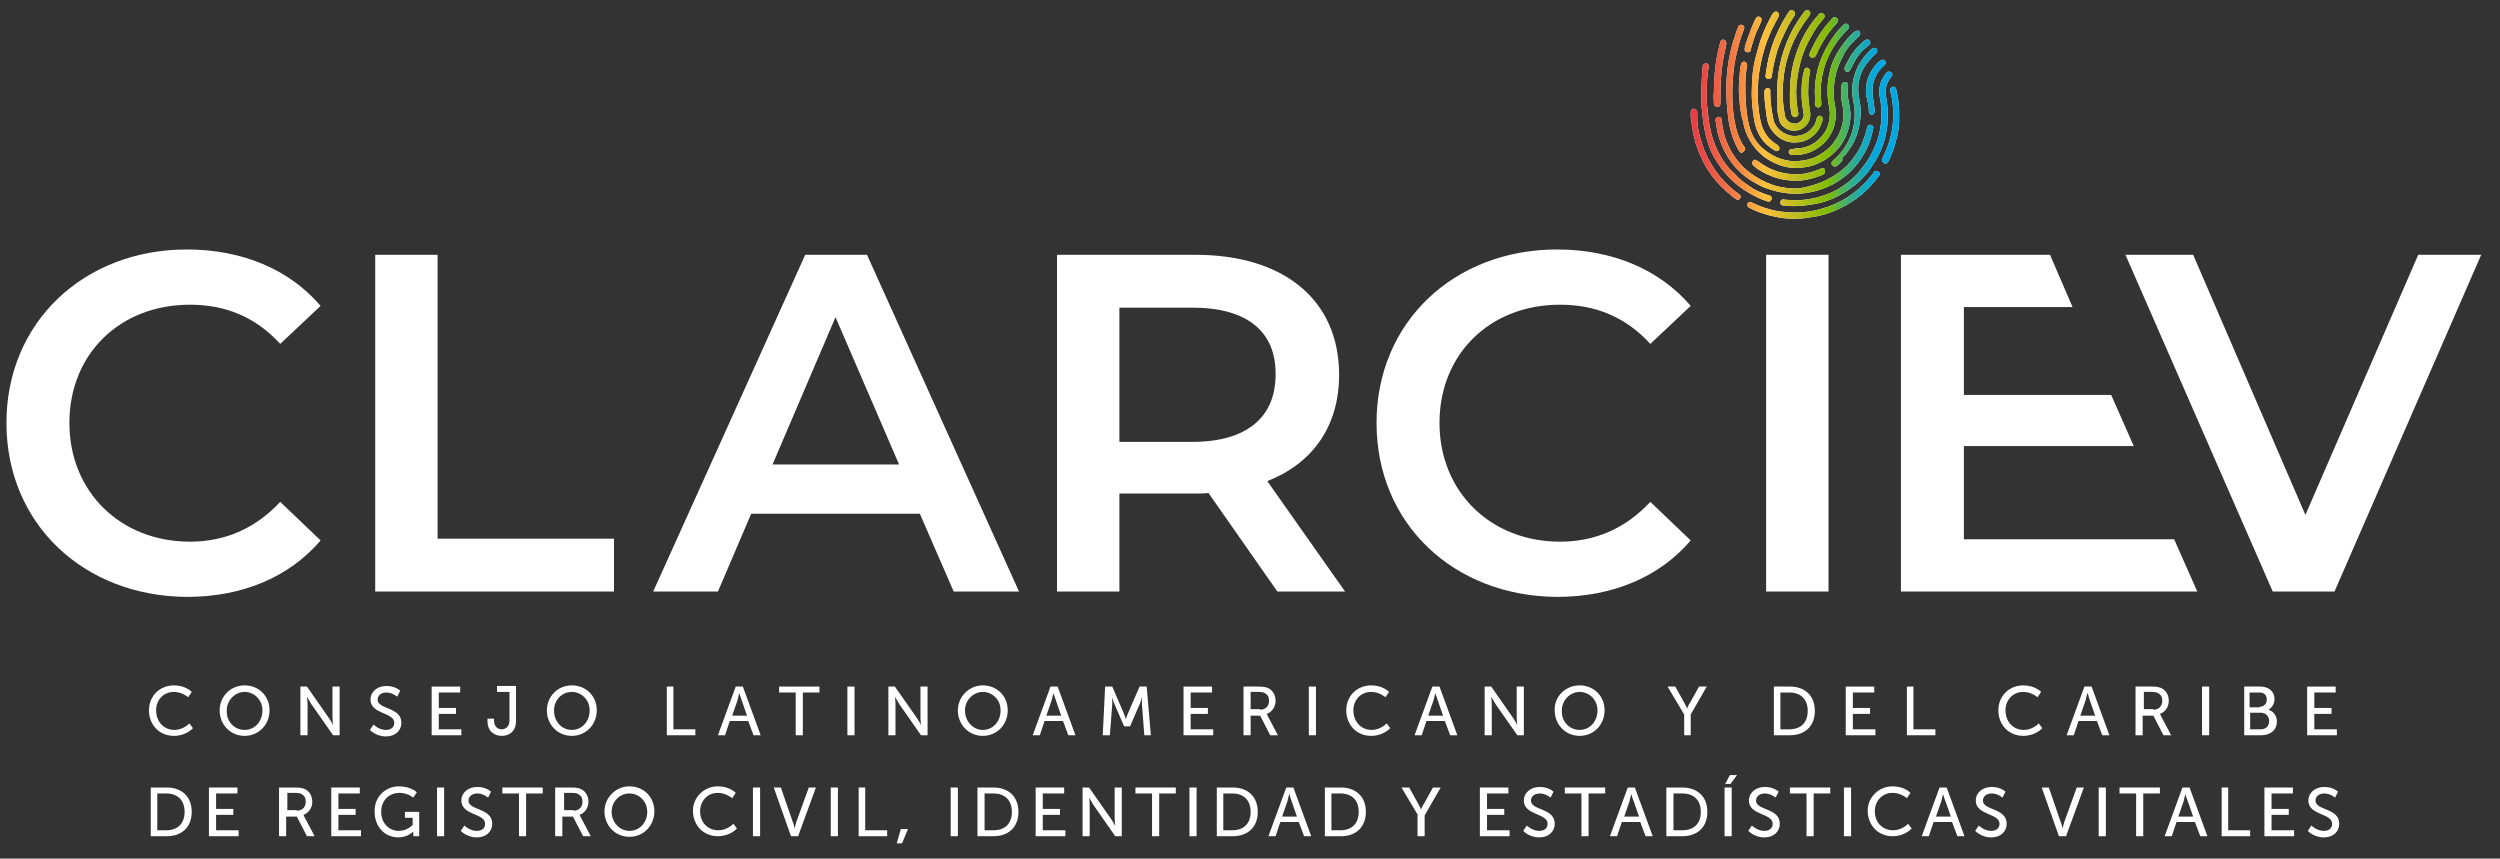 <svg width="99" height="34" viewBox="0 0 99 34" fill="none" xmlns="http://www.w3.org/2000/svg">
<rect x="0" y="0" width="99" height="34" fill="#333333" stroke="none"/>
<path d="M6.887 27.141C7.358 27.141 7.593 27.4 7.593 27.4L7.452 27.611C7.452 27.611 7.216 27.4 6.887 27.4C6.464 27.4 6.182 27.729 6.182 28.129C6.182 28.552 6.464 28.905 6.911 28.905C7.263 28.905 7.499 28.646 7.499 28.646L7.64 28.834C7.64 28.834 7.381 29.14 6.887 29.14C6.299 29.14 5.899 28.693 5.899 28.129C5.899 27.564 6.323 27.141 6.887 27.141Z" fill="white"/>
<path d="M9.686 27.141C10.25 27.141 10.674 27.564 10.674 28.129C10.674 28.693 10.25 29.14 9.686 29.14C9.122 29.14 8.698 28.693 8.698 28.129C8.698 27.588 9.122 27.141 9.686 27.141ZM9.686 28.905C10.086 28.905 10.392 28.576 10.392 28.129C10.392 27.705 10.062 27.4 9.686 27.4C9.31 27.4 8.98 27.729 8.98 28.129C8.957 28.576 9.286 28.905 9.686 28.905Z" fill="white"/>
<path d="M11.896 27.188H12.155L13.025 28.434C13.096 28.528 13.19 28.716 13.19 28.716C13.19 28.716 13.166 28.552 13.166 28.434V27.188H13.449V29.116H13.19L12.32 27.87C12.249 27.752 12.155 27.588 12.155 27.588C12.155 27.588 12.179 27.752 12.179 27.87V29.116H11.896V27.188Z" fill="white"/>
<path d="M14.79 28.693C14.79 28.693 15.001 28.905 15.283 28.905C15.472 28.905 15.613 28.811 15.613 28.623C15.613 28.199 14.672 28.293 14.672 27.705C14.672 27.4 14.931 27.164 15.307 27.164C15.66 27.164 15.848 27.353 15.848 27.353L15.73 27.588C15.73 27.588 15.542 27.423 15.307 27.423C15.095 27.423 14.954 27.541 14.954 27.705C14.954 28.105 15.895 27.988 15.895 28.623C15.895 28.928 15.66 29.163 15.283 29.163C14.884 29.163 14.648 28.905 14.648 28.905L14.79 28.693Z" fill="white"/>
<path d="M17.094 27.188H18.223V27.423H17.376V28.035H18.058V28.27H17.376V28.881H18.27V29.116H17.094V27.188Z" fill="white"/>
<path d="M19.305 28.458H19.563V28.529C19.563 28.787 19.728 28.881 19.869 28.881C20.01 28.881 20.175 28.787 20.175 28.529V27.4H19.681V27.164H20.434V28.552C20.434 28.975 20.151 29.14 19.869 29.14C19.587 29.14 19.305 28.975 19.305 28.552V28.458Z" fill="white"/>
<path d="M22.644 27.141C23.208 27.141 23.632 27.564 23.632 28.129C23.632 28.693 23.208 29.14 22.644 29.14C22.08 29.14 21.656 28.693 21.656 28.129C21.656 27.588 22.08 27.141 22.644 27.141ZM22.644 28.905C23.044 28.905 23.35 28.576 23.35 28.129C23.35 27.705 23.02 27.4 22.644 27.4C22.244 27.4 21.939 27.729 21.939 28.129C21.939 28.576 22.244 28.905 22.644 28.905Z" fill="white"/>
<path d="M26.384 27.188H26.666V28.881H27.536V29.116H26.407V27.188H26.384Z" fill="white"/>
<path d="M29.629 28.552H28.9L28.712 29.116H28.43L29.135 27.188H29.417L30.123 29.116H29.841L29.629 28.552ZM29.276 27.447C29.276 27.447 29.229 27.611 29.206 27.729L28.994 28.34H29.582L29.37 27.729C29.323 27.611 29.276 27.447 29.276 27.447Z" fill="white"/>
<path d="M31.51 27.423H30.852V27.188H32.451V27.423H31.792V29.116H31.51V27.423Z" fill="white"/>
<path d="M33.557 27.188H33.839V29.116H33.557V27.188Z" fill="white"/>
<path d="M35.18 27.188H35.438L36.309 28.434C36.379 28.528 36.473 28.716 36.473 28.716C36.473 28.716 36.45 28.552 36.45 28.434V27.188H36.732V29.116H36.473L35.603 27.87C35.532 27.752 35.438 27.588 35.438 27.588C35.438 27.588 35.462 27.752 35.462 27.87V29.116H35.18V27.188Z" fill="white"/>
<path d="M38.918 27.141C39.483 27.141 39.906 27.564 39.906 28.129C39.906 28.693 39.483 29.14 38.918 29.14C38.354 29.14 37.931 28.693 37.931 28.129C37.931 27.588 38.377 27.141 38.918 27.141ZM38.918 28.905C39.318 28.905 39.624 28.576 39.624 28.129C39.624 27.705 39.295 27.4 38.918 27.4C38.542 27.4 38.213 27.729 38.213 28.129C38.213 28.576 38.542 28.905 38.918 28.905Z" fill="white"/>
<path d="M42.094 28.552H41.365L41.177 29.116H40.895L41.6 27.188H41.882L42.588 29.116H42.306L42.094 28.552ZM41.718 27.447C41.718 27.447 41.671 27.611 41.647 27.729L41.435 28.34H42.023L41.812 27.729C41.765 27.611 41.718 27.447 41.718 27.447Z" fill="white"/>
<path d="M43.763 27.188H44.045L44.492 28.223C44.539 28.34 44.586 28.481 44.586 28.481C44.586 28.481 44.633 28.317 44.68 28.223L45.127 27.188H45.409L45.574 29.116H45.315L45.221 27.893C45.221 27.776 45.221 27.611 45.221 27.611C45.221 27.611 45.174 27.799 45.127 27.893L44.751 28.764H44.516L44.139 27.893C44.092 27.799 44.045 27.611 44.045 27.611C44.045 27.611 44.045 27.776 44.045 27.893L43.951 29.116H43.669L43.763 27.188Z" fill="white"/>
<path d="M46.868 27.188H47.997V27.423H47.15V28.035H47.832V28.27H47.15V28.881H48.044V29.116H46.868V27.188Z" fill="white"/>
<path d="M49.243 27.188H49.831C50.043 27.188 50.113 27.211 50.184 27.235C50.372 27.305 50.513 27.494 50.513 27.752C50.513 27.988 50.372 28.199 50.16 28.27C50.16 28.27 50.184 28.293 50.207 28.364L50.607 29.116H50.301L49.902 28.34H49.525V29.116H49.243V27.188ZM49.902 28.105C50.113 28.105 50.254 27.964 50.254 27.752C50.254 27.611 50.207 27.517 50.09 27.447C50.043 27.423 49.972 27.399 49.831 27.399H49.525V28.082H49.902V28.105Z" fill="white"/>
<path d="M51.83 27.188H52.112V29.116H51.83V27.188Z" fill="white"/>
<path d="M54.299 27.141C54.77 27.141 55.005 27.4 55.005 27.4L54.864 27.611C54.864 27.611 54.629 27.4 54.299 27.4C53.876 27.4 53.594 27.729 53.594 28.129C53.594 28.552 53.876 28.905 54.323 28.905C54.676 28.905 54.911 28.646 54.911 28.646L55.052 28.834C55.052 28.834 54.793 29.14 54.299 29.14C53.711 29.14 53.312 28.693 53.312 28.129C53.312 27.564 53.735 27.141 54.299 27.141Z" fill="white"/>
<path d="M57.216 28.552H56.487L56.299 29.116H56.017L56.722 27.188H57.004L57.71 29.116H57.428L57.216 28.552ZM56.84 27.447C56.84 27.447 56.793 27.611 56.769 27.729L56.557 28.34H57.145L56.934 27.729C56.887 27.611 56.84 27.447 56.84 27.447Z" fill="white"/>
<path d="M58.792 27.188H59.051L59.921 28.434C59.991 28.528 60.086 28.716 60.086 28.716C60.086 28.716 60.062 28.552 60.062 28.434V27.188H60.344V29.116H60.086L59.215 27.87C59.145 27.752 59.051 27.588 59.051 27.588C59.051 27.588 59.074 27.752 59.074 27.87V29.116H58.792V27.188Z" fill="white"/>
<path d="M62.554 27.141C63.118 27.141 63.542 27.564 63.542 28.129C63.542 28.693 63.118 29.14 62.554 29.14C61.99 29.14 61.566 28.693 61.566 28.129C61.543 27.588 61.99 27.141 62.554 27.141ZM62.554 28.905C62.954 28.905 63.26 28.576 63.26 28.129C63.26 27.705 62.93 27.4 62.554 27.4C62.178 27.4 61.849 27.729 61.849 28.129C61.825 28.576 62.154 28.905 62.554 28.905Z" fill="white"/>
<path d="M66.694 28.293L66.035 27.188H66.341L66.694 27.823C66.764 27.94 66.811 28.058 66.811 28.058C66.811 28.058 66.858 27.917 66.929 27.823L67.282 27.188H67.587L66.952 28.293V29.116H66.694V28.293Z" fill="white"/>
<path d="M70.245 27.188H70.88C71.468 27.188 71.868 27.541 71.868 28.152C71.868 28.764 71.468 29.116 70.88 29.116H70.245V27.188ZM70.857 28.881C71.303 28.881 71.586 28.622 71.586 28.152C71.586 27.682 71.303 27.423 70.857 27.423H70.504V28.881H70.857Z" fill="white"/>
<path d="M73.091 27.188H74.22V27.423H73.373V28.035H74.055V28.27H73.373V28.881H74.267V29.116H73.091V27.188Z" fill="white"/>
<path d="M75.489 27.188H75.772V28.881H76.642V29.116H75.513V27.188H75.489Z" fill="white"/>
<path d="M80.123 27.141C80.593 27.141 80.828 27.4 80.828 27.4L80.687 27.611C80.687 27.611 80.452 27.4 80.123 27.4C79.699 27.4 79.417 27.729 79.417 28.129C79.417 28.552 79.699 28.905 80.146 28.905C80.499 28.905 80.734 28.646 80.734 28.646L80.875 28.834C80.875 28.834 80.616 29.14 80.123 29.14C79.535 29.14 79.135 28.693 79.135 28.129C79.135 27.564 79.558 27.141 80.123 27.141Z" fill="white"/>
<path d="M83.038 28.552H82.309L82.121 29.116H81.839L82.544 27.188H82.827L83.532 29.116H83.25L83.038 28.552ZM82.662 27.447C82.662 27.447 82.615 27.611 82.591 27.729L82.38 28.34H82.968L82.756 27.729C82.709 27.611 82.686 27.447 82.662 27.447Z" fill="white"/>
<path d="M84.614 27.188H85.202C85.414 27.188 85.485 27.211 85.555 27.235C85.743 27.305 85.884 27.494 85.884 27.752C85.884 27.988 85.743 28.199 85.532 28.27C85.532 28.27 85.555 28.293 85.579 28.364L85.978 29.116H85.673L85.273 28.34H84.85V29.116H84.567V27.188H84.614ZM85.273 28.105C85.485 28.105 85.626 27.964 85.626 27.752C85.626 27.611 85.579 27.517 85.461 27.447C85.414 27.423 85.344 27.399 85.202 27.399H84.897V28.082H85.273V28.105Z" fill="white"/>
<path d="M87.201 27.188H87.483V29.116H87.201V27.188Z" fill="white"/>
<path d="M88.824 27.188H89.506C89.835 27.188 90.071 27.376 90.071 27.682C90.071 27.87 89.977 28.011 89.835 28.105C90.047 28.176 90.165 28.364 90.165 28.575C90.165 28.928 89.882 29.116 89.553 29.116H88.871V27.188H88.824ZM89.483 27.988C89.647 27.988 89.765 27.87 89.765 27.705C89.765 27.541 89.671 27.423 89.483 27.423H89.083V28.011H89.483V27.988ZM89.53 28.881C89.741 28.881 89.859 28.74 89.859 28.552C89.859 28.364 89.718 28.223 89.53 28.223H89.106V28.881H89.53Z" fill="white"/>
<path d="M91.364 27.188H92.493V27.423H91.647V28.035H92.329V28.27H91.647V28.881H92.54V29.116H91.364V27.188Z" fill="white"/>
<path d="M5.97 31.186H6.605C7.193 31.186 7.592 31.539 7.592 32.15C7.592 32.762 7.193 33.114 6.605 33.114H5.97V31.186ZM6.581 32.879C7.028 32.879 7.31 32.621 7.31 32.15C7.31 31.68 7.028 31.421 6.581 31.421H6.228V32.879H6.581Z" fill="white"/>
<path d="M8.274 31.186H9.403V31.421H8.557V32.033H9.239V32.268H8.557V32.879H9.45V33.114H8.274V31.186Z" fill="white"/>
<path d="M11.097 31.186H11.685C11.896 31.186 11.967 31.21 12.038 31.233C12.226 31.304 12.367 31.492 12.367 31.75C12.367 31.986 12.226 32.197 12.014 32.268C12.014 32.268 12.038 32.291 12.061 32.362L12.461 33.114H12.155L11.755 32.338H11.332V33.114H11.05V31.186H11.097ZM11.755 32.103C11.967 32.103 12.108 31.962 12.108 31.75C12.108 31.609 12.061 31.515 11.944 31.445C11.896 31.421 11.826 31.398 11.685 31.398H11.379V32.08H11.755V32.103Z" fill="white"/>
<path d="M13.119 31.186H14.248V31.421H13.401V32.033H14.083V32.268H13.401V32.879H14.295V33.114H13.119V31.186Z" fill="white"/>
<path d="M15.8 31.139C16.27 31.139 16.506 31.374 16.506 31.374L16.365 31.586C16.365 31.586 16.153 31.398 15.824 31.398C15.377 31.398 15.095 31.727 15.095 32.15C15.095 32.597 15.4 32.903 15.8 32.903C16.129 32.903 16.341 32.668 16.341 32.668V32.385H16.035V32.15H16.6V33.114H16.365V32.997C16.365 32.95 16.365 32.926 16.365 32.926C16.365 32.926 16.153 33.161 15.777 33.161C15.259 33.161 14.836 32.762 14.836 32.15C14.812 31.586 15.236 31.139 15.8 31.139Z" fill="white"/>
<path d="M17.306 31.186H17.588V33.114H17.306V31.186Z" fill="white"/>
<path d="M18.387 32.691C18.387 32.691 18.599 32.903 18.881 32.903C19.069 32.903 19.21 32.809 19.21 32.621C19.21 32.197 18.27 32.291 18.27 31.703C18.27 31.398 18.528 31.163 18.905 31.163C19.257 31.163 19.445 31.351 19.445 31.351L19.328 31.586C19.328 31.586 19.14 31.421 18.905 31.421C18.693 31.421 18.552 31.539 18.552 31.703C18.552 32.103 19.493 31.986 19.493 32.621C19.493 32.926 19.257 33.161 18.881 33.161C18.481 33.161 18.246 32.903 18.246 32.903L18.387 32.691Z" fill="white"/>
<path d="M20.551 31.421H19.893V31.186H21.492V31.421H20.833V33.114H20.551V31.421Z" fill="white"/>
<path d="M22.032 31.186H22.62C22.832 31.186 22.903 31.21 22.973 31.233C23.161 31.304 23.302 31.492 23.302 31.75C23.302 31.986 23.161 32.197 22.95 32.268C22.95 32.268 22.973 32.291 22.997 32.362L23.396 33.114H23.091L22.691 32.338H22.268V33.114H21.985V31.186H22.032ZM22.714 32.103C22.926 32.103 23.067 31.962 23.067 31.75C23.067 31.609 23.02 31.515 22.903 31.445C22.855 31.421 22.785 31.398 22.644 31.398H22.338V32.08H22.714V32.103Z" fill="white"/>
<path d="M24.925 31.139C25.49 31.139 25.913 31.562 25.913 32.127C25.913 32.691 25.49 33.138 24.925 33.138C24.361 33.138 23.938 32.691 23.938 32.127C23.938 31.586 24.384 31.139 24.925 31.139ZM24.925 32.903C25.325 32.903 25.631 32.574 25.631 32.15C25.631 31.727 25.302 31.421 24.925 31.421C24.526 31.421 24.22 31.75 24.22 32.15C24.22 32.574 24.549 32.903 24.925 32.903Z" fill="white"/>
<path d="M28.429 31.139C28.899 31.139 29.135 31.398 29.135 31.398L28.994 31.609C28.994 31.609 28.758 31.398 28.429 31.398C28.006 31.398 27.724 31.727 27.724 32.127C27.724 32.55 28.006 32.879 28.453 32.879C28.805 32.879 29.041 32.621 29.041 32.621L29.182 32.809C29.182 32.809 28.923 33.114 28.429 33.114C27.841 33.114 27.441 32.668 27.441 32.103C27.441 31.586 27.865 31.139 28.429 31.139Z" fill="white"/>
<path d="M29.817 31.186H30.1V33.114H29.817V31.186Z" fill="white"/>
<path d="M30.641 31.186H30.923L31.393 32.55C31.44 32.644 31.464 32.809 31.464 32.809C31.464 32.809 31.511 32.644 31.534 32.55L32.028 31.186H32.31L31.605 33.114H31.323L30.641 31.186Z" fill="white"/>
<path d="M32.898 31.186H33.181V33.114H32.898V31.186Z" fill="white"/>
<path d="M33.98 31.186H34.262V32.879H35.132V33.114H34.003V31.186H33.98Z" fill="white"/>
<path d="M35.673 32.832H35.956L35.721 33.397H35.509L35.673 32.832Z" fill="white"/>
<path d="M37.648 31.186H37.931V33.114H37.648V31.186Z" fill="white"/>
<path d="M38.707 31.186H39.342C39.93 31.186 40.33 31.539 40.33 32.15C40.33 32.762 39.93 33.114 39.342 33.114H38.707V31.186ZM39.342 32.879C39.789 32.879 40.071 32.621 40.071 32.15C40.071 31.68 39.789 31.421 39.342 31.421H38.989V32.879H39.342Z" fill="white"/>
<path d="M41.012 31.186H42.141V31.421H41.294V32.033H41.976V32.268H41.294V32.879H42.188V33.114H41.012V31.186Z" fill="white"/>
<path d="M42.87 31.186H43.129L43.999 32.432C44.069 32.527 44.164 32.715 44.164 32.715C44.164 32.715 44.14 32.55 44.14 32.432V31.186H44.422V33.114H44.164L43.293 31.868C43.223 31.75 43.129 31.586 43.129 31.586C43.129 31.586 43.152 31.75 43.152 31.868V33.114H42.87V31.186Z" fill="white"/>
<path d="M45.621 31.421H44.963V31.186H46.562V31.421H45.904V33.114H45.621V31.421Z" fill="white"/>
<path d="M47.102 31.186H47.385V33.114H47.102V31.186Z" fill="white"/>
<path d="M48.185 31.186H48.82C49.407 31.186 49.807 31.539 49.807 32.15C49.807 32.762 49.407 33.114 48.82 33.114H48.185V31.186ZM48.796 32.879C49.243 32.879 49.525 32.621 49.525 32.15C49.525 31.68 49.243 31.421 48.796 31.421H48.443V32.879H48.796Z" fill="white"/>
<path d="M51.43 32.55H50.701L50.513 33.114H50.23L50.936 31.186H51.218L51.924 33.114H51.642L51.43 32.55ZM51.054 31.445C51.054 31.445 51.007 31.609 50.983 31.727L50.771 32.338H51.359L51.148 31.727C51.101 31.633 51.077 31.445 51.054 31.445Z" fill="white"/>
<path d="M52.465 31.186H53.1C53.688 31.186 54.088 31.539 54.088 32.15C54.088 32.762 53.688 33.114 53.1 33.114H52.465V31.186ZM53.076 32.879C53.523 32.879 53.805 32.621 53.805 32.15C53.805 31.68 53.523 31.421 53.076 31.421H52.724V32.879H53.076Z" fill="white"/>
<path d="M56.157 32.291L55.499 31.186H55.805L56.157 31.821C56.228 31.939 56.275 32.056 56.275 32.056C56.275 32.056 56.322 31.915 56.393 31.821L56.745 31.186H57.051L56.416 32.291V33.114H56.134V32.291H56.157Z" fill="white"/>
<path d="M58.603 31.186H59.732V31.421H58.886V32.033H59.568V32.268H58.886V32.879H59.779V33.114H58.603V31.186Z" fill="white"/>
<path d="M60.461 32.691C60.461 32.691 60.673 32.903 60.955 32.903C61.143 32.903 61.285 32.809 61.285 32.621C61.285 32.197 60.344 32.291 60.344 31.703C60.344 31.398 60.602 31.163 60.979 31.163C61.332 31.163 61.52 31.351 61.52 31.351L61.402 31.586C61.402 31.586 61.214 31.421 60.979 31.421C60.767 31.421 60.626 31.539 60.626 31.703C60.626 32.103 61.567 31.986 61.567 32.621C61.567 32.926 61.332 33.161 60.955 33.161C60.556 33.161 60.32 32.903 60.32 32.903L60.461 32.691Z" fill="white"/>
<path d="M62.625 31.421H61.967V31.186H63.566V31.421H62.907V33.114H62.625V31.421Z" fill="white"/>
<path d="M64.953 32.55H64.224L64.036 33.114H63.754L64.459 31.186H64.742L65.447 33.114H65.165L64.953 32.55ZM64.601 31.445C64.601 31.445 64.553 31.609 64.53 31.727L64.318 32.338H64.906L64.695 31.727C64.648 31.633 64.601 31.445 64.601 31.445Z" fill="white"/>
<path d="M65.988 31.186H66.623C67.211 31.186 67.611 31.539 67.611 32.15C67.611 32.762 67.211 33.114 66.623 33.114H65.988V31.186ZM66.623 32.879C67.07 32.879 67.352 32.621 67.352 32.15C67.352 31.68 67.07 31.421 66.623 31.421H66.27V32.879H66.623Z" fill="white"/>
<path d="M68.293 31.186H68.575V33.114H68.293V31.186ZM68.505 30.692H68.787L68.528 31.045H68.317L68.505 30.692Z" fill="white"/>
<path d="M69.374 32.691C69.374 32.691 69.586 32.903 69.868 32.903C70.056 32.903 70.198 32.809 70.198 32.621C70.198 32.197 69.257 32.291 69.257 31.703C69.257 31.398 69.516 31.163 69.892 31.163C70.245 31.163 70.433 31.351 70.433 31.351L70.315 31.586C70.315 31.586 70.127 31.421 69.892 31.421C69.68 31.421 69.539 31.539 69.539 31.703C69.539 32.103 70.48 31.986 70.48 32.621C70.48 32.926 70.245 33.161 69.868 33.161C69.469 33.161 69.233 32.903 69.233 32.903L69.374 32.691Z" fill="white"/>
<path d="M71.538 31.421H70.88V31.186H72.479V31.421H71.821V33.114H71.538V31.421Z" fill="white"/>
<path d="M73.02 31.186H73.303V33.114H73.02V31.186Z" fill="white"/>
<path d="M74.949 31.139C75.419 31.139 75.654 31.398 75.654 31.398L75.513 31.609C75.513 31.609 75.278 31.398 74.949 31.398C74.525 31.398 74.243 31.727 74.243 32.127C74.243 32.55 74.525 32.879 74.972 32.879C75.325 32.879 75.56 32.621 75.56 32.621L75.701 32.809C75.701 32.809 75.443 33.114 74.949 33.114C74.361 33.114 73.961 32.668 73.961 32.103C73.961 31.586 74.384 31.139 74.949 31.139Z" fill="white"/>
<path d="M77.3 32.55H76.571L76.383 33.114H76.101L76.806 31.186H77.088L77.794 33.114H77.512L77.3 32.55ZM76.947 31.445C76.947 31.445 76.9 31.609 76.877 31.727L76.665 32.338H77.253L77.041 31.727C76.994 31.633 76.947 31.445 76.947 31.445Z" fill="white"/>
<path d="M78.359 32.691C78.359 32.691 78.57 32.903 78.853 32.903C79.041 32.903 79.182 32.809 79.182 32.621C79.182 32.197 78.241 32.291 78.241 31.703C78.241 31.398 78.5 31.163 78.876 31.163C79.229 31.163 79.417 31.351 79.417 31.351L79.3 31.586C79.3 31.586 79.112 31.421 78.876 31.421C78.665 31.421 78.523 31.539 78.523 31.703C78.523 32.103 79.464 31.986 79.464 32.621C79.464 32.926 79.229 33.161 78.853 33.161C78.453 33.161 78.218 32.903 78.218 32.903L78.359 32.691Z" fill="white"/>
<path d="M80.852 31.186H81.134L81.604 32.55C81.651 32.644 81.675 32.809 81.675 32.809C81.675 32.809 81.722 32.644 81.745 32.55L82.239 31.186H82.521L81.816 33.114H81.534L80.852 31.186Z" fill="white"/>
<path d="M83.109 31.186H83.392V33.114H83.109V31.186Z" fill="white"/>
<path d="M84.591 31.421H83.933V31.186H85.532V31.421H84.873V33.114H84.591V31.421Z" fill="white"/>
<path d="M86.919 32.55H86.19L86.002 33.114H85.72L86.425 31.186H86.707L87.413 33.114H87.131L86.919 32.55ZM86.543 31.445C86.543 31.445 86.496 31.609 86.472 31.727L86.261 32.338H86.849L86.637 31.727C86.59 31.633 86.543 31.445 86.543 31.445Z" fill="white"/>
<path d="M87.954 31.186H88.236V32.879H89.106V33.114H87.978V31.186H87.954Z" fill="white"/>
<path d="M89.671 31.186H90.8V31.421H89.953V32.033H90.635V32.268H89.953V32.879H90.847V33.114H89.671V31.186Z" fill="white"/>
<path d="M91.529 32.691C91.529 32.691 91.74 32.903 92.023 32.903C92.211 32.903 92.352 32.809 92.352 32.621C92.352 32.197 91.411 32.291 91.411 31.703C91.411 31.398 91.67 31.163 92.046 31.163C92.399 31.163 92.587 31.351 92.587 31.351L92.469 31.586C92.469 31.586 92.281 31.421 92.046 31.421C91.835 31.421 91.693 31.539 91.693 31.703C91.693 32.103 92.634 31.986 92.634 32.621C92.634 32.926 92.399 33.161 92.023 33.161C91.623 33.161 91.388 32.903 91.388 32.903L91.529 32.691Z" fill="white"/>
<path d="M68.857 3.623C68.857 3.34 68.881 3.058 68.904 2.776C68.904 2.682 68.928 2.611 68.951 2.541C68.951 2.47 69.046 2.423 69.093 2.447C69.163 2.47 69.187 2.541 69.187 2.588C69.14 2.847 69.116 3.082 69.116 3.34C69.116 3.599 69.116 3.858 69.14 4.117C69.163 4.469 69.21 4.846 69.328 5.175C69.445 5.504 69.657 5.786 69.963 5.998C70.245 6.21 70.551 6.327 70.903 6.374C71.233 6.398 71.562 6.351 71.868 6.233C72.103 6.116 72.315 5.975 72.503 5.786C72.785 5.457 72.95 5.104 72.997 4.681C73.02 4.493 72.997 4.305 72.95 4.117C72.903 3.858 72.879 3.623 72.926 3.364C72.95 3.293 72.997 3.246 73.067 3.246C73.138 3.246 73.185 3.293 73.185 3.388C73.161 3.599 73.161 3.811 73.208 4.023C73.232 4.187 73.279 4.375 73.279 4.54C73.279 4.987 73.138 5.387 72.903 5.739C72.785 5.904 72.644 6.045 72.503 6.163C72.174 6.421 71.821 6.586 71.397 6.633C70.903 6.704 70.457 6.586 70.033 6.327C69.845 6.21 69.681 6.069 69.539 5.904C69.257 5.575 69.093 5.222 69.022 4.799C68.904 4.422 68.881 4.023 68.857 3.623Z" fill="white"/>
<path d="M72.832 6.821C72.949 6.727 73.067 6.633 73.161 6.539C73.372 6.304 73.561 6.045 73.702 5.763C73.796 5.528 73.89 5.292 73.937 5.057C73.96 4.987 73.984 4.94 74.054 4.94C74.102 4.94 74.148 4.963 74.172 5.01C74.195 5.034 74.195 5.081 74.172 5.104C74.078 5.645 73.843 6.139 73.49 6.562C73.137 6.986 72.69 7.291 72.173 7.48C71.773 7.621 71.373 7.691 70.95 7.668C70.55 7.644 70.174 7.55 69.821 7.409C69.586 7.291 69.351 7.174 69.139 7.009C68.551 6.562 68.175 5.927 68.01 5.222C67.987 5.081 67.963 4.94 67.94 4.799C67.916 4.704 67.963 4.657 68.034 4.634C68.104 4.61 68.175 4.657 68.175 4.752C68.198 4.94 68.222 5.104 68.269 5.292C68.387 5.716 68.575 6.092 68.857 6.421C68.998 6.586 69.139 6.727 69.304 6.845C69.586 7.056 69.892 7.221 70.245 7.339C70.574 7.433 70.903 7.48 71.256 7.456C71.844 7.362 72.385 7.15 72.832 6.821Z" fill="white"/>
<path d="M71.091 8.162C70.927 8.162 70.785 8.162 70.644 8.138C70.621 8.138 70.621 8.138 70.597 8.138C70.527 8.115 70.48 8.068 70.503 7.997C70.503 7.927 70.574 7.879 70.644 7.903C70.856 7.927 71.068 7.927 71.279 7.927C71.561 7.903 71.867 7.856 72.15 7.762C72.267 7.715 72.408 7.668 72.526 7.621C72.832 7.48 73.09 7.315 73.349 7.08C73.466 6.962 73.584 6.868 73.678 6.727C73.796 6.586 73.913 6.421 74.007 6.28C74.219 5.904 74.384 5.528 74.454 5.104C74.525 4.705 74.525 4.328 74.454 3.928C74.407 3.74 74.407 3.529 74.454 3.34C74.501 3.176 74.595 3.011 74.713 2.87C74.76 2.823 74.831 2.823 74.901 2.87C74.948 2.917 74.948 2.988 74.901 3.035C74.807 3.129 74.76 3.246 74.713 3.364C74.666 3.505 74.666 3.67 74.689 3.834C74.784 4.352 74.784 4.869 74.666 5.387C74.572 5.81 74.384 6.21 74.125 6.586C74.031 6.751 73.913 6.892 73.772 7.033C73.608 7.221 73.396 7.386 73.184 7.527C72.808 7.785 72.385 7.974 71.938 8.068C71.632 8.115 71.373 8.162 71.091 8.162Z" fill="white"/>
<path d="M70.385 3.905C70.362 3.458 70.385 3.035 70.48 2.588C70.574 2.141 70.715 1.718 70.926 1.294C71.067 1.012 71.256 0.73 71.444 0.471C71.491 0.424 71.514 0.401 71.585 0.401C71.679 0.424 71.726 0.518 71.655 0.612C71.585 0.73 71.491 0.824 71.42 0.942C71.326 1.083 71.232 1.247 71.138 1.412C70.973 1.718 70.856 2.047 70.762 2.376C70.691 2.635 70.644 2.894 70.621 3.176C70.597 3.388 70.597 3.576 70.597 3.787C70.597 4.07 70.644 4.352 70.691 4.611C70.738 4.799 70.926 4.916 71.138 4.893C71.326 4.846 71.467 4.658 71.42 4.469C71.35 4.117 71.326 3.764 71.35 3.388C71.35 3.176 71.397 2.988 71.444 2.776C71.467 2.706 71.514 2.682 71.561 2.682C71.608 2.682 71.655 2.729 71.679 2.776C71.679 2.8 71.679 2.823 71.679 2.847C71.632 3.058 71.608 3.27 71.608 3.482C71.585 3.811 71.632 4.117 71.679 4.422C71.726 4.681 71.608 4.963 71.35 5.104C71.115 5.222 70.809 5.198 70.621 5.01C70.503 4.916 70.456 4.799 70.433 4.634C70.409 4.54 70.385 4.422 70.385 4.328C70.385 4.164 70.385 4.046 70.385 3.905Z" fill="white"/>
<path d="M67.376 3.623C67.376 3.293 67.399 2.964 67.423 2.658C67.423 2.588 67.446 2.541 67.517 2.517C67.564 2.494 67.611 2.517 67.634 2.541C67.658 2.564 67.681 2.611 67.658 2.658C67.634 2.8 67.634 2.941 67.611 3.058C67.587 3.34 67.587 3.646 67.587 3.928C67.587 4.117 67.611 4.281 67.634 4.469C67.681 4.963 67.775 5.457 67.987 5.904C68.105 6.139 68.222 6.374 68.387 6.562C68.434 6.633 68.505 6.704 68.575 6.774C68.669 6.845 68.74 6.939 68.834 7.033C68.904 7.103 68.998 7.174 69.093 7.244C69.187 7.315 69.304 7.386 69.398 7.456C69.586 7.574 69.775 7.644 69.986 7.715C70.01 7.715 70.057 7.738 70.08 7.738C70.151 7.762 70.174 7.832 70.151 7.903C70.127 7.974 70.057 7.997 69.986 7.974C69.751 7.903 69.516 7.785 69.304 7.668C68.975 7.48 68.693 7.268 68.434 6.986C68.222 6.774 68.058 6.515 67.893 6.257C67.752 6.022 67.658 5.763 67.587 5.504C67.517 5.269 67.493 5.057 67.446 4.822C67.423 4.61 67.399 4.375 67.376 4.164C67.376 3.975 67.352 3.811 67.376 3.623Z" fill="white"/>
<path d="M71.092 5.88C71.421 5.88 71.703 5.786 71.962 5.575C72.268 5.316 72.432 5.01 72.456 4.611C72.479 4.446 72.432 4.258 72.409 4.093C72.338 3.646 72.362 3.199 72.479 2.776C72.503 2.682 72.526 2.564 72.573 2.47C72.667 2.235 72.785 2.024 72.926 1.835C73.067 1.624 73.232 1.436 73.42 1.271C73.444 1.271 73.444 1.247 73.467 1.247C73.538 1.2 73.608 1.2 73.632 1.247C73.679 1.294 73.679 1.389 73.608 1.436C73.491 1.553 73.373 1.671 73.255 1.788C73.161 1.906 73.091 2.024 73.02 2.141C72.903 2.376 72.785 2.611 72.715 2.87C72.644 3.176 72.597 3.482 72.62 3.811C72.62 3.976 72.667 4.164 72.691 4.328C72.715 4.587 72.691 4.846 72.597 5.104C72.503 5.34 72.362 5.551 72.174 5.716C71.938 5.928 71.656 6.069 71.35 6.116C71.209 6.139 71.092 6.139 70.951 6.139C70.88 6.139 70.833 6.069 70.833 6.022C70.833 5.951 70.88 5.904 70.974 5.904C71.021 5.904 71.068 5.88 71.092 5.88Z" fill="white"/>
<path d="M69.539 2.212C69.609 1.953 69.68 1.671 69.774 1.435C69.892 1.13 70.033 0.824 70.197 0.542C70.268 0.448 70.362 0.424 70.433 0.518C70.456 0.565 70.456 0.612 70.433 0.659C70.268 0.965 70.103 1.271 69.986 1.6C69.821 2.023 69.727 2.47 69.656 2.917C69.609 3.246 69.609 3.599 69.609 3.928C69.633 4.258 69.656 4.587 69.751 4.916C69.798 5.128 69.915 5.316 70.056 5.481C70.15 5.575 70.268 5.669 70.386 5.739C70.456 5.786 70.48 5.857 70.456 5.927C70.409 5.998 70.338 5.998 70.268 5.951C69.821 5.692 69.562 5.292 69.468 4.775C69.398 4.352 69.351 3.928 69.374 3.505C69.374 3.058 69.421 2.635 69.539 2.212Z" fill="white"/>
<path d="M71.256 8.656C70.974 8.679 70.715 8.656 70.433 8.609C70.033 8.538 69.633 8.42 69.28 8.232C69.186 8.185 69.163 8.091 69.233 8.021C69.257 7.997 69.328 7.974 69.374 8.021C69.469 8.068 69.539 8.091 69.633 8.138C69.986 8.279 70.339 8.373 70.715 8.397C71.209 8.444 71.703 8.397 72.173 8.256C72.502 8.162 72.808 8.021 73.09 7.856C73.302 7.715 73.514 7.574 73.702 7.386C73.843 7.268 73.96 7.127 74.078 6.986C74.125 6.939 74.172 6.892 74.196 6.821C74.243 6.751 74.313 6.751 74.384 6.798C74.454 6.845 74.454 6.915 74.407 6.962C74.313 7.103 74.196 7.221 74.078 7.362C73.749 7.715 73.373 7.997 72.949 8.209C72.549 8.42 72.103 8.562 71.656 8.609C71.538 8.632 71.397 8.656 71.256 8.656Z" fill="white"/>
<path d="M68.434 4.634C68.481 5.057 68.599 5.481 68.81 5.88C68.834 5.927 68.857 5.951 68.881 5.998C68.904 6.045 68.975 6.069 69.022 6.022L69.069 5.975C69.116 5.951 69.116 5.88 69.092 5.833C68.928 5.622 68.834 5.387 68.763 5.128C68.645 4.681 68.599 4.211 68.599 3.74C68.599 3.388 68.622 3.011 68.669 2.658C68.692 2.447 68.74 2.259 68.787 2.047C68.857 1.765 68.928 1.483 69.045 1.2C69.045 1.177 69.069 1.153 69.069 1.13C69.092 1.059 69.045 1.012 68.998 0.989C68.928 0.965 68.857 0.989 68.834 1.059C68.763 1.224 68.716 1.388 68.669 1.53C68.457 2.188 68.363 2.847 68.363 3.529C68.363 3.928 68.387 4.281 68.434 4.634Z" fill="white"/>
<path d="M72.926 6.398C72.903 6.421 72.879 6.445 72.856 6.468C72.809 6.515 72.761 6.563 72.715 6.586C72.668 6.61 72.597 6.586 72.55 6.539C72.503 6.468 72.526 6.421 72.597 6.351C72.809 6.163 72.997 5.951 73.138 5.692C73.373 5.293 73.467 4.846 73.444 4.375C73.444 4.211 73.397 4.07 73.373 3.905C73.302 3.482 73.373 3.058 73.561 2.659C73.702 2.376 73.89 2.141 74.126 1.929C74.196 1.882 74.267 1.882 74.314 1.929C74.361 2 74.337 2.071 74.29 2.118C74.102 2.282 73.937 2.47 73.796 2.706C73.655 2.964 73.585 3.246 73.585 3.529C73.585 3.67 73.608 3.811 73.632 3.952C73.726 4.399 73.679 4.822 73.561 5.245C73.491 5.481 73.373 5.739 73.208 5.951C73.138 6.069 73.044 6.163 72.95 6.257C72.973 6.351 72.95 6.374 72.926 6.398Z" fill="white"/>
<path d="M70.88 3.67C70.88 2.847 71.068 2.141 71.397 1.483C71.562 1.153 71.774 0.848 72.009 0.589C72.032 0.542 72.079 0.518 72.15 0.518C72.244 0.542 72.291 0.636 72.22 0.73C72.103 0.871 71.962 1.036 71.868 1.2C71.68 1.506 71.515 1.812 71.397 2.141C71.256 2.541 71.186 2.941 71.139 3.364C71.115 3.74 71.139 4.093 71.209 4.469C71.233 4.54 71.186 4.61 71.115 4.634C71.044 4.657 70.974 4.61 70.95 4.54C70.927 4.375 70.88 4.211 70.88 4.046C70.88 3.905 70.88 3.764 70.88 3.67Z" fill="white"/>
<path d="M66.952 4.587C66.952 4.54 66.952 4.493 66.952 4.446C66.952 4.375 66.999 4.305 67.07 4.305C67.14 4.305 67.187 4.352 67.211 4.446C67.211 4.516 67.211 4.587 67.211 4.657C67.211 4.94 67.258 5.245 67.352 5.528C67.422 5.786 67.517 6.045 67.658 6.304C67.846 6.657 68.058 6.962 68.34 7.244C68.504 7.409 68.669 7.55 68.834 7.668C68.857 7.668 68.857 7.691 68.881 7.691C68.928 7.738 68.951 7.809 68.904 7.856C68.857 7.926 68.787 7.926 68.74 7.879C68.669 7.832 68.598 7.785 68.528 7.715C68.105 7.386 67.775 6.986 67.517 6.539C67.376 6.28 67.258 5.998 67.164 5.716C67.07 5.41 66.999 5.081 66.976 4.752C66.952 4.705 66.952 4.657 66.952 4.587Z" fill="white"/>
<path d="M71.021 5.645C70.668 5.622 70.362 5.457 70.127 5.104C70.033 4.963 69.986 4.799 69.962 4.634C69.915 4.305 69.868 3.975 69.868 3.646C69.868 3.599 69.892 3.529 69.939 3.505C70.009 3.458 70.103 3.505 70.103 3.576C70.103 3.599 70.103 3.623 70.103 3.646C70.103 3.999 70.15 4.352 70.221 4.705C70.291 5.081 70.644 5.363 71.044 5.387C71.397 5.387 71.656 5.245 71.844 4.963C71.891 4.893 71.914 4.799 71.938 4.705C71.938 4.658 71.985 4.61 72.032 4.587C72.126 4.563 72.197 4.658 72.173 4.752C72.102 5.034 71.961 5.269 71.726 5.434C71.538 5.575 71.326 5.645 71.021 5.645Z" fill="white"/>
<path d="M71.867 3.67C71.867 3.176 71.961 2.729 72.126 2.306C72.267 1.953 72.455 1.647 72.667 1.365C72.761 1.224 72.879 1.106 72.996 0.989C73.067 0.918 73.161 0.918 73.208 1.012C73.231 1.059 73.231 1.13 73.161 1.177C72.972 1.365 72.784 1.577 72.643 1.812C72.361 2.235 72.196 2.705 72.126 3.223C72.079 3.505 72.102 3.811 72.126 4.093C72.126 4.187 72.102 4.234 72.008 4.258C71.938 4.258 71.891 4.211 71.867 4.14C71.891 3.928 71.867 3.787 71.867 3.67Z" fill="white"/>
<path d="M74.972 3.435C75.043 3.435 75.09 3.482 75.09 3.552C75.137 3.717 75.16 3.905 75.184 4.07C75.207 4.281 75.207 4.516 75.207 4.728C75.207 5.034 75.16 5.316 75.066 5.622C75.043 5.739 74.996 5.88 74.949 5.998C74.902 6.139 74.831 6.304 74.761 6.421C74.737 6.468 74.666 6.492 74.62 6.468C74.572 6.445 74.525 6.398 74.525 6.327C74.525 6.304 74.549 6.28 74.549 6.257C74.761 5.833 74.902 5.41 74.949 4.94C74.996 4.493 74.972 4.046 74.855 3.599C74.831 3.505 74.902 3.435 74.972 3.435Z" fill="white"/>
<path d="M69.563 6.351C69.61 6.374 69.657 6.421 69.704 6.445C70.057 6.704 70.457 6.845 70.904 6.892C71.327 6.939 71.727 6.845 72.103 6.68C72.197 6.633 72.244 6.657 72.268 6.727C72.291 6.798 72.268 6.868 72.197 6.915C71.915 7.033 71.609 7.127 71.28 7.15C70.833 7.174 70.41 7.103 70.01 6.915C69.892 6.868 69.775 6.798 69.657 6.727C69.587 6.68 69.516 6.633 69.446 6.562C69.352 6.492 69.375 6.398 69.469 6.327C69.493 6.327 69.54 6.327 69.563 6.351Z" fill="white"/>
<path d="M70.033 3.129C69.963 3.129 69.892 3.058 69.916 2.988C69.963 2.658 70.01 2.353 70.104 2.047C70.198 1.694 70.339 1.365 70.504 1.036C70.598 0.848 70.715 0.659 70.833 0.471C70.903 0.377 70.974 0.377 71.045 0.448C71.092 0.495 71.092 0.542 71.068 0.612C70.903 0.848 70.762 1.106 70.645 1.365C70.551 1.577 70.457 1.765 70.386 2C70.292 2.306 70.222 2.611 70.174 2.941C70.174 2.988 70.174 3.035 70.151 3.058C70.151 3.082 70.104 3.129 70.033 3.129Z" fill="white"/>
<path d="M67.87 3.67C67.87 2.988 67.94 2.353 68.105 1.741C68.105 1.718 68.129 1.671 68.129 1.647C68.152 1.577 68.223 1.553 68.27 1.577C68.34 1.6 68.364 1.647 68.364 1.718C68.364 1.765 68.34 1.812 68.34 1.859C68.246 2.259 68.176 2.658 68.152 3.082C68.129 3.34 68.129 3.599 68.129 3.858C68.129 3.928 68.129 3.999 68.129 4.093C68.129 4.187 68.082 4.234 68.011 4.234C67.94 4.234 67.87 4.187 67.87 4.093C67.87 3.928 67.846 3.764 67.87 3.67Z" fill="white"/>
<path d="M73.89 3.623C73.89 3.27 73.984 2.964 74.195 2.682C74.266 2.564 74.36 2.47 74.454 2.4C74.525 2.353 74.595 2.353 74.642 2.4C74.689 2.47 74.689 2.541 74.619 2.588C74.313 2.847 74.148 3.199 74.148 3.599C74.148 3.74 74.172 3.905 74.195 4.046C74.219 4.164 74.219 4.281 74.242 4.399C74.242 4.469 74.195 4.54 74.125 4.54C74.054 4.54 74.007 4.493 74.007 4.399C74.007 4.234 73.96 4.07 73.937 3.905C73.89 3.811 73.89 3.717 73.89 3.623Z" fill="white"/>
<path d="M71.656 2.165C71.656 2.141 71.656 2.118 71.68 2.071C71.868 1.647 72.103 1.247 72.409 0.895C72.456 0.848 72.503 0.801 72.55 0.73C72.597 0.683 72.644 0.659 72.691 0.683C72.738 0.706 72.762 0.73 72.785 0.777C72.809 0.824 72.762 0.871 72.738 0.918C72.644 1.012 72.55 1.13 72.456 1.247C72.244 1.53 72.056 1.859 71.915 2.188C71.891 2.259 71.821 2.282 71.774 2.282C71.68 2.282 71.656 2.235 71.656 2.165Z" fill="white"/>
<path d="M73.42 2.47C73.373 2.564 73.326 2.658 73.279 2.752C73.256 2.8 73.209 2.847 73.162 2.847C73.115 2.847 73.067 2.823 73.044 2.752C73.044 2.729 73.044 2.729 73.044 2.705C73.067 2.611 73.115 2.517 73.162 2.447C73.209 2.353 73.256 2.282 73.303 2.188C73.35 2.118 73.397 2.07 73.444 2C73.491 1.929 73.538 1.882 73.608 1.812C73.679 1.741 73.749 1.671 73.844 1.6C73.914 1.553 73.985 1.553 74.032 1.6C74.079 1.647 74.079 1.741 74.008 1.788C73.749 1.976 73.561 2.212 73.42 2.47Z" fill="white"/>
<path d="M69.21 2.07C69.115 2.07 69.068 2 69.092 1.906C69.115 1.765 69.162 1.647 69.21 1.506C69.304 1.247 69.398 0.989 69.515 0.753C69.539 0.73 69.539 0.706 69.562 0.683C69.609 0.659 69.656 0.636 69.703 0.683C69.75 0.706 69.774 0.777 69.75 0.824C69.703 0.965 69.633 1.083 69.586 1.2C69.515 1.341 69.468 1.506 69.421 1.647C69.398 1.718 69.374 1.812 69.351 1.882C69.327 1.976 69.327 2.07 69.21 2.07Z" fill="white"/>
<path d="M68.857 3.623C68.857 3.34 68.881 3.058 68.904 2.776C68.904 2.682 68.928 2.611 68.951 2.541C68.951 2.47 69.046 2.423 69.093 2.447C69.163 2.47 69.187 2.541 69.187 2.588C69.14 2.847 69.116 3.082 69.116 3.34C69.116 3.599 69.116 3.858 69.14 4.117C69.163 4.469 69.21 4.846 69.328 5.175C69.445 5.504 69.657 5.786 69.963 5.998C70.245 6.21 70.551 6.327 70.903 6.374C71.233 6.398 71.562 6.351 71.868 6.233C72.103 6.116 72.315 5.975 72.503 5.786C72.785 5.457 72.95 5.104 72.997 4.681C73.02 4.493 72.997 4.305 72.95 4.117C72.903 3.858 72.879 3.623 72.926 3.364C72.95 3.293 72.997 3.246 73.067 3.246C73.138 3.246 73.185 3.293 73.185 3.388C73.161 3.599 73.161 3.811 73.208 4.023C73.232 4.187 73.279 4.375 73.279 4.54C73.279 4.987 73.138 5.387 72.903 5.739C72.785 5.904 72.644 6.045 72.503 6.163C72.174 6.421 71.821 6.586 71.397 6.633C70.903 6.704 70.457 6.586 70.033 6.327C69.845 6.21 69.681 6.069 69.539 5.904C69.257 5.575 69.093 5.222 69.022 4.799C68.904 4.422 68.881 4.023 68.857 3.623Z" fill="url(#paint0_linear_930_802)"/>
<path d="M72.832 6.821C72.949 6.727 73.067 6.633 73.161 6.539C73.372 6.304 73.561 6.045 73.702 5.763C73.796 5.528 73.89 5.292 73.937 5.057C73.96 4.987 73.984 4.94 74.054 4.94C74.102 4.94 74.148 4.963 74.172 5.01C74.195 5.034 74.195 5.081 74.172 5.104C74.078 5.645 73.843 6.139 73.49 6.562C73.137 6.986 72.69 7.291 72.173 7.48C71.773 7.621 71.373 7.691 70.95 7.668C70.55 7.644 70.174 7.55 69.821 7.409C69.586 7.291 69.351 7.174 69.139 7.009C68.551 6.562 68.175 5.927 68.01 5.222C67.987 5.081 67.963 4.94 67.94 4.799C67.916 4.704 67.963 4.657 68.034 4.634C68.104 4.61 68.175 4.657 68.175 4.752C68.198 4.94 68.222 5.104 68.269 5.292C68.387 5.716 68.575 6.092 68.857 6.421C68.998 6.586 69.139 6.727 69.304 6.845C69.586 7.056 69.892 7.221 70.245 7.339C70.574 7.433 70.903 7.48 71.256 7.456C71.844 7.362 72.385 7.15 72.832 6.821Z" fill="url(#paint1_linear_930_802)"/>
<path d="M71.091 8.162C70.927 8.162 70.785 8.162 70.644 8.138C70.621 8.138 70.621 8.138 70.597 8.138C70.527 8.115 70.48 8.068 70.503 7.997C70.503 7.927 70.574 7.879 70.644 7.903C70.856 7.927 71.068 7.927 71.279 7.927C71.561 7.903 71.867 7.856 72.15 7.762C72.267 7.715 72.408 7.668 72.526 7.621C72.832 7.48 73.09 7.315 73.349 7.08C73.466 6.962 73.584 6.868 73.678 6.727C73.796 6.586 73.913 6.421 74.007 6.28C74.219 5.904 74.384 5.528 74.454 5.104C74.525 4.705 74.525 4.328 74.454 3.928C74.407 3.74 74.407 3.529 74.454 3.34C74.501 3.176 74.595 3.011 74.713 2.87C74.76 2.823 74.831 2.823 74.901 2.87C74.948 2.917 74.948 2.988 74.901 3.035C74.807 3.129 74.76 3.246 74.713 3.364C74.666 3.505 74.666 3.67 74.689 3.834C74.784 4.352 74.784 4.869 74.666 5.387C74.572 5.81 74.384 6.21 74.125 6.586C74.031 6.751 73.913 6.892 73.772 7.033C73.608 7.221 73.396 7.386 73.184 7.527C72.808 7.785 72.385 7.974 71.938 8.068C71.632 8.115 71.373 8.162 71.091 8.162Z" fill="url(#paint2_linear_930_802)"/>
<path d="M70.385 3.905C70.362 3.458 70.385 3.035 70.48 2.588C70.574 2.141 70.715 1.718 70.926 1.294C71.067 1.012 71.256 0.73 71.444 0.471C71.491 0.424 71.514 0.401 71.585 0.401C71.679 0.424 71.726 0.518 71.655 0.612C71.585 0.73 71.491 0.824 71.42 0.942C71.326 1.083 71.232 1.247 71.138 1.412C70.973 1.718 70.856 2.047 70.762 2.376C70.691 2.635 70.644 2.894 70.621 3.176C70.597 3.388 70.597 3.576 70.597 3.787C70.597 4.07 70.644 4.352 70.691 4.611C70.738 4.799 70.926 4.916 71.138 4.893C71.326 4.846 71.467 4.658 71.42 4.469C71.35 4.117 71.326 3.764 71.35 3.388C71.35 3.176 71.397 2.988 71.444 2.776C71.467 2.706 71.514 2.682 71.561 2.682C71.608 2.682 71.655 2.729 71.679 2.776C71.679 2.8 71.679 2.823 71.679 2.847C71.632 3.058 71.608 3.27 71.608 3.482C71.585 3.811 71.632 4.117 71.679 4.422C71.726 4.681 71.608 4.963 71.35 5.104C71.115 5.222 70.809 5.198 70.621 5.01C70.503 4.916 70.456 4.799 70.433 4.634C70.409 4.54 70.385 4.422 70.385 4.328C70.385 4.164 70.385 4.046 70.385 3.905Z" fill="url(#paint3_linear_930_802)"/>
<path d="M67.376 3.623C67.376 3.293 67.399 2.964 67.423 2.658C67.423 2.588 67.446 2.541 67.517 2.517C67.564 2.494 67.611 2.517 67.634 2.541C67.658 2.564 67.681 2.611 67.658 2.658C67.634 2.8 67.634 2.941 67.611 3.058C67.587 3.34 67.587 3.646 67.587 3.928C67.587 4.117 67.611 4.281 67.634 4.469C67.681 4.963 67.775 5.457 67.987 5.904C68.105 6.139 68.222 6.374 68.387 6.562C68.434 6.633 68.505 6.704 68.575 6.774C68.669 6.845 68.74 6.939 68.834 7.033C68.904 7.103 68.998 7.174 69.093 7.244C69.187 7.315 69.304 7.386 69.398 7.456C69.586 7.574 69.775 7.644 69.986 7.715C70.01 7.715 70.057 7.738 70.08 7.738C70.151 7.762 70.174 7.832 70.151 7.903C70.127 7.974 70.057 7.997 69.986 7.974C69.751 7.903 69.516 7.785 69.304 7.668C68.975 7.48 68.693 7.268 68.434 6.986C68.222 6.774 68.058 6.515 67.893 6.257C67.752 6.022 67.658 5.763 67.587 5.504C67.517 5.269 67.493 5.057 67.446 4.822C67.423 4.61 67.399 4.375 67.376 4.164C67.376 3.975 67.352 3.811 67.376 3.623Z" fill="url(#paint4_linear_930_802)"/>
<path d="M71.092 5.88C71.421 5.88 71.703 5.786 71.962 5.575C72.268 5.316 72.432 5.01 72.456 4.611C72.479 4.446 72.432 4.258 72.409 4.093C72.338 3.646 72.362 3.199 72.479 2.776C72.503 2.682 72.526 2.564 72.573 2.47C72.667 2.235 72.785 2.024 72.926 1.835C73.067 1.624 73.232 1.436 73.42 1.271C73.444 1.271 73.444 1.247 73.467 1.247C73.538 1.2 73.608 1.2 73.632 1.247C73.679 1.294 73.679 1.389 73.608 1.436C73.491 1.553 73.373 1.671 73.255 1.788C73.161 1.906 73.091 2.024 73.02 2.141C72.903 2.376 72.785 2.611 72.715 2.87C72.644 3.176 72.597 3.482 72.62 3.811C72.62 3.976 72.667 4.164 72.691 4.328C72.715 4.587 72.691 4.846 72.597 5.104C72.503 5.34 72.362 5.551 72.174 5.716C71.938 5.928 71.656 6.069 71.35 6.116C71.209 6.139 71.092 6.139 70.951 6.139C70.88 6.139 70.833 6.069 70.833 6.022C70.833 5.951 70.88 5.904 70.974 5.904C71.021 5.904 71.068 5.88 71.092 5.88Z" fill="url(#paint5_linear_930_802)"/>
<path d="M69.539 2.212C69.609 1.953 69.68 1.671 69.774 1.435C69.892 1.13 70.033 0.824 70.197 0.542C70.268 0.448 70.362 0.424 70.433 0.518C70.456 0.565 70.456 0.612 70.433 0.659C70.268 0.965 70.103 1.271 69.986 1.6C69.821 2.023 69.727 2.47 69.656 2.917C69.609 3.246 69.609 3.599 69.609 3.928C69.633 4.258 69.656 4.587 69.751 4.916C69.798 5.128 69.915 5.316 70.056 5.481C70.15 5.575 70.268 5.669 70.386 5.739C70.456 5.786 70.48 5.857 70.456 5.927C70.409 5.998 70.338 5.998 70.268 5.951C69.821 5.692 69.562 5.292 69.468 4.775C69.398 4.352 69.351 3.928 69.374 3.505C69.374 3.058 69.421 2.635 69.539 2.212Z" fill="url(#paint6_linear_930_802)"/>
<path d="M71.256 8.656C70.974 8.679 70.715 8.656 70.433 8.609C70.033 8.538 69.633 8.42 69.28 8.232C69.186 8.185 69.163 8.091 69.233 8.021C69.257 7.997 69.328 7.974 69.374 8.021C69.469 8.068 69.539 8.091 69.633 8.138C69.986 8.279 70.339 8.373 70.715 8.397C71.209 8.444 71.703 8.397 72.173 8.256C72.502 8.162 72.808 8.021 73.09 7.856C73.302 7.715 73.514 7.574 73.702 7.386C73.843 7.268 73.96 7.127 74.078 6.986C74.125 6.939 74.172 6.892 74.196 6.821C74.243 6.751 74.313 6.751 74.384 6.798C74.454 6.845 74.454 6.915 74.407 6.962C74.313 7.103 74.196 7.221 74.078 7.362C73.749 7.715 73.373 7.997 72.949 8.209C72.549 8.42 72.103 8.562 71.656 8.609C71.538 8.632 71.397 8.656 71.256 8.656Z" fill="url(#paint7_linear_930_802)"/>
<path d="M68.434 4.634C68.481 5.057 68.599 5.481 68.81 5.88C68.834 5.927 68.857 5.951 68.881 5.998C68.904 6.045 68.975 6.069 69.022 6.022L69.069 5.975C69.116 5.951 69.116 5.88 69.092 5.833C68.928 5.622 68.834 5.387 68.763 5.128C68.645 4.681 68.599 4.211 68.599 3.74C68.599 3.388 68.622 3.011 68.669 2.658C68.692 2.447 68.74 2.259 68.787 2.047C68.857 1.765 68.928 1.483 69.045 1.2C69.045 1.177 69.069 1.153 69.069 1.13C69.092 1.059 69.045 1.012 68.998 0.989C68.928 0.965 68.857 0.989 68.834 1.059C68.763 1.224 68.716 1.388 68.669 1.53C68.457 2.188 68.363 2.847 68.363 3.529C68.363 3.928 68.387 4.281 68.434 4.634Z" fill="url(#paint8_linear_930_802)"/>
<path d="M72.926 6.398C72.903 6.421 72.879 6.445 72.856 6.468C72.809 6.515 72.761 6.563 72.715 6.586C72.668 6.61 72.597 6.586 72.55 6.539C72.503 6.468 72.526 6.421 72.597 6.351C72.809 6.163 72.997 5.951 73.138 5.692C73.373 5.293 73.467 4.846 73.444 4.375C73.444 4.211 73.397 4.07 73.373 3.905C73.302 3.482 73.373 3.058 73.561 2.659C73.702 2.376 73.89 2.141 74.126 1.929C74.196 1.882 74.267 1.882 74.314 1.929C74.361 2 74.337 2.071 74.29 2.118C74.102 2.282 73.937 2.47 73.796 2.706C73.655 2.964 73.585 3.246 73.585 3.529C73.585 3.67 73.608 3.811 73.632 3.952C73.726 4.399 73.679 4.822 73.561 5.245C73.491 5.481 73.373 5.739 73.208 5.951C73.138 6.069 73.044 6.163 72.95 6.257C72.973 6.351 72.95 6.374 72.926 6.398Z" fill="url(#paint9_linear_930_802)"/>
<path d="M70.88 3.67C70.88 2.847 71.068 2.141 71.397 1.483C71.562 1.153 71.774 0.848 72.009 0.589C72.032 0.542 72.079 0.518 72.15 0.518C72.244 0.542 72.291 0.636 72.22 0.73C72.103 0.871 71.962 1.036 71.868 1.2C71.68 1.506 71.515 1.812 71.397 2.141C71.256 2.541 71.186 2.941 71.139 3.364C71.115 3.74 71.139 4.093 71.209 4.469C71.233 4.54 71.186 4.61 71.115 4.634C71.044 4.657 70.974 4.61 70.95 4.54C70.927 4.375 70.88 4.211 70.88 4.046C70.88 3.905 70.88 3.764 70.88 3.67Z" fill="url(#paint10_linear_930_802)"/>
<path d="M66.952 4.587C66.952 4.54 66.952 4.493 66.952 4.446C66.952 4.375 66.999 4.305 67.07 4.305C67.14 4.305 67.187 4.352 67.211 4.446C67.211 4.516 67.211 4.587 67.211 4.657C67.211 4.94 67.258 5.245 67.352 5.528C67.422 5.786 67.517 6.045 67.658 6.304C67.846 6.657 68.058 6.962 68.34 7.244C68.504 7.409 68.669 7.55 68.834 7.668C68.857 7.668 68.857 7.691 68.881 7.691C68.928 7.738 68.951 7.809 68.904 7.856C68.857 7.926 68.787 7.926 68.74 7.879C68.669 7.832 68.598 7.785 68.528 7.715C68.105 7.386 67.775 6.986 67.517 6.539C67.376 6.28 67.258 5.998 67.164 5.716C67.07 5.41 66.999 5.081 66.976 4.752C66.952 4.705 66.952 4.657 66.952 4.587Z" fill="url(#paint11_linear_930_802)"/>
<path d="M71.021 5.645C70.668 5.622 70.362 5.457 70.127 5.104C70.033 4.963 69.986 4.799 69.962 4.634C69.915 4.305 69.868 3.975 69.868 3.646C69.868 3.599 69.892 3.529 69.939 3.505C70.009 3.458 70.103 3.505 70.103 3.576C70.103 3.599 70.103 3.623 70.103 3.646C70.103 3.999 70.15 4.352 70.221 4.705C70.291 5.081 70.644 5.363 71.044 5.387C71.397 5.387 71.656 5.245 71.844 4.963C71.891 4.893 71.914 4.799 71.938 4.705C71.938 4.658 71.985 4.61 72.032 4.587C72.126 4.563 72.197 4.658 72.173 4.752C72.102 5.034 71.961 5.269 71.726 5.434C71.538 5.575 71.326 5.645 71.021 5.645Z" fill="url(#paint12_linear_930_802)"/>
<path d="M71.867 3.67C71.867 3.176 71.961 2.729 72.126 2.306C72.267 1.953 72.455 1.647 72.667 1.365C72.761 1.224 72.879 1.106 72.996 0.989C73.067 0.918 73.161 0.918 73.208 1.012C73.231 1.059 73.231 1.13 73.161 1.177C72.972 1.365 72.784 1.577 72.643 1.812C72.361 2.235 72.196 2.705 72.126 3.223C72.079 3.505 72.102 3.811 72.126 4.093C72.126 4.187 72.102 4.234 72.008 4.258C71.938 4.258 71.891 4.211 71.867 4.14C71.891 3.928 71.867 3.787 71.867 3.67Z" fill="url(#paint13_linear_930_802)"/>
<path d="M74.972 3.435C75.043 3.435 75.09 3.482 75.09 3.552C75.137 3.717 75.16 3.905 75.184 4.07C75.207 4.281 75.207 4.516 75.207 4.728C75.207 5.034 75.16 5.316 75.066 5.622C75.043 5.739 74.996 5.88 74.949 5.998C74.902 6.139 74.831 6.304 74.761 6.421C74.737 6.468 74.666 6.492 74.62 6.468C74.572 6.445 74.525 6.398 74.525 6.327C74.525 6.304 74.549 6.28 74.549 6.257C74.761 5.833 74.902 5.41 74.949 4.94C74.996 4.493 74.972 4.046 74.855 3.599C74.831 3.505 74.902 3.435 74.972 3.435Z" fill="url(#paint14_linear_930_802)"/>
<path d="M69.563 6.351C69.61 6.374 69.657 6.421 69.704 6.445C70.057 6.704 70.457 6.845 70.904 6.892C71.327 6.939 71.727 6.845 72.103 6.68C72.197 6.633 72.244 6.657 72.268 6.727C72.291 6.798 72.268 6.868 72.197 6.915C71.915 7.033 71.609 7.127 71.28 7.15C70.833 7.174 70.41 7.103 70.01 6.915C69.892 6.868 69.775 6.798 69.657 6.727C69.587 6.68 69.516 6.633 69.446 6.562C69.352 6.492 69.375 6.398 69.469 6.327C69.493 6.327 69.54 6.327 69.563 6.351Z" fill="url(#paint15_linear_930_802)"/>
<path d="M70.033 3.129C69.963 3.129 69.892 3.058 69.916 2.988C69.963 2.658 70.01 2.353 70.104 2.047C70.198 1.694 70.339 1.365 70.504 1.036C70.598 0.848 70.715 0.659 70.833 0.471C70.903 0.377 70.974 0.377 71.045 0.448C71.092 0.495 71.092 0.542 71.068 0.612C70.903 0.848 70.762 1.106 70.645 1.365C70.551 1.577 70.457 1.765 70.386 2C70.292 2.306 70.222 2.611 70.174 2.941C70.174 2.988 70.174 3.035 70.151 3.058C70.151 3.082 70.104 3.129 70.033 3.129Z" fill="url(#paint16_linear_930_802)"/>
<path d="M67.87 3.67C67.87 2.988 67.94 2.353 68.105 1.741C68.105 1.718 68.129 1.671 68.129 1.647C68.152 1.577 68.223 1.553 68.27 1.577C68.34 1.6 68.364 1.647 68.364 1.718C68.364 1.765 68.34 1.812 68.34 1.859C68.246 2.259 68.176 2.658 68.152 3.082C68.129 3.34 68.129 3.599 68.129 3.858C68.129 3.928 68.129 3.999 68.129 4.093C68.129 4.187 68.082 4.234 68.011 4.234C67.94 4.234 67.87 4.187 67.87 4.093C67.87 3.928 67.846 3.764 67.87 3.67Z" fill="url(#paint17_linear_930_802)"/>
<path d="M73.89 3.623C73.89 3.27 73.984 2.964 74.195 2.682C74.266 2.564 74.36 2.47 74.454 2.4C74.525 2.353 74.595 2.353 74.642 2.4C74.689 2.47 74.689 2.541 74.619 2.588C74.313 2.847 74.148 3.199 74.148 3.599C74.148 3.74 74.172 3.905 74.195 4.046C74.219 4.164 74.219 4.281 74.242 4.399C74.242 4.469 74.195 4.54 74.125 4.54C74.054 4.54 74.007 4.493 74.007 4.399C74.007 4.234 73.96 4.07 73.937 3.905C73.89 3.811 73.89 3.717 73.89 3.623Z" fill="url(#paint18_linear_930_802)"/>
<path d="M71.656 2.165C71.656 2.141 71.656 2.118 71.68 2.071C71.868 1.647 72.103 1.247 72.409 0.895C72.456 0.848 72.503 0.801 72.55 0.73C72.597 0.683 72.644 0.659 72.691 0.683C72.738 0.706 72.762 0.73 72.785 0.777C72.809 0.824 72.762 0.871 72.738 0.918C72.644 1.012 72.55 1.13 72.456 1.247C72.244 1.53 72.056 1.859 71.915 2.188C71.891 2.259 71.821 2.282 71.774 2.282C71.68 2.282 71.656 2.235 71.656 2.165Z" fill="url(#paint19_linear_930_802)"/>
<path d="M73.42 2.47C73.373 2.564 73.326 2.658 73.279 2.752C73.256 2.8 73.209 2.847 73.162 2.847C73.115 2.847 73.067 2.823 73.044 2.752C73.044 2.729 73.044 2.729 73.044 2.705C73.067 2.611 73.115 2.517 73.162 2.447C73.209 2.353 73.256 2.282 73.303 2.188C73.35 2.118 73.397 2.07 73.444 2C73.491 1.929 73.538 1.882 73.608 1.812C73.679 1.741 73.749 1.671 73.844 1.6C73.914 1.553 73.985 1.553 74.032 1.6C74.079 1.647 74.079 1.741 74.008 1.788C73.749 1.976 73.561 2.212 73.42 2.47Z" fill="url(#paint20_linear_930_802)"/>
<path d="M69.21 2.07C69.115 2.07 69.068 2 69.092 1.906C69.115 1.765 69.162 1.647 69.21 1.506C69.304 1.247 69.398 0.989 69.515 0.753C69.539 0.73 69.539 0.706 69.562 0.683C69.609 0.659 69.656 0.636 69.703 0.683C69.75 0.706 69.774 0.777 69.75 0.824C69.703 0.965 69.633 1.083 69.586 1.2C69.515 1.341 69.468 1.506 69.421 1.647C69.398 1.718 69.374 1.812 69.351 1.882C69.327 1.976 69.327 2.07 69.21 2.07Z" fill="url(#paint21_linear_930_802)"/>
<path d="M0.255 16.746C0.255 12.771 3.312 9.879 7.404 9.879C9.568 9.879 11.45 10.655 12.696 12.113L11.097 13.618C10.133 12.56 8.933 12.066 7.522 12.066C4.747 12.066 2.748 14.018 2.748 16.746C2.748 19.474 4.77 21.45 7.522 21.45C8.91 21.45 10.109 20.932 11.097 19.874L12.696 21.402C11.45 22.86 9.592 23.637 7.404 23.637C3.312 23.613 0.255 20.744 0.255 16.746Z" fill="white"/>
<path d="M14.859 10.09H17.329V21.332H24.314V23.425H14.859V10.09Z" fill="white"/>
<path d="M36.426 20.344H29.747L28.43 23.425H25.866L31.887 10.09H34.333L40.353 23.425H37.766L36.426 20.344ZM35.603 18.392L33.086 12.56L30.593 18.392H35.603Z" fill="white"/>
<path d="M50.584 23.425L47.855 19.521C47.691 19.544 47.503 19.544 47.338 19.544H44.328V23.425H41.858V10.09H47.338C50.842 10.09 53.029 11.878 53.029 14.841C53.029 16.863 51.995 18.345 50.184 19.051L53.265 23.425H50.584ZM47.221 12.183H44.328V17.498H47.221C49.384 17.498 50.513 16.511 50.513 14.841C50.537 13.148 49.408 12.183 47.221 12.183Z" fill="white"/>
<path d="M54.511 16.746C54.511 12.771 57.568 9.879 61.66 9.879C63.824 9.879 65.705 10.655 66.952 12.113L65.353 13.618C64.388 12.56 63.189 12.066 61.778 12.066C59.003 12.066 57.004 14.018 57.004 16.746C57.004 19.474 59.026 21.45 61.778 21.45C63.165 21.45 64.365 20.932 65.353 19.874L66.952 21.402C65.705 22.86 63.847 23.637 61.66 23.637C57.568 23.613 54.511 20.744 54.511 16.746Z" fill="white"/>
<path d="M69.939 10.09H72.409V23.425H69.939V10.09Z" fill="white"/>
<path d="M77.77 21.355V17.663H84.496L83.603 15.64H77.77V12.16H82.074L81.18 10.09H75.277V23.425H87.013L86.096 21.355H77.77Z" fill="white"/>
<path d="M98.255 10.09L92.446 23.425H90.001L84.168 10.09H86.849L91.294 20.391L95.762 10.09H98.255Z" fill="white"/>
<defs>
<linearGradient id="paint0_linear_930_802" x1="66.95" y1="4.519" x2="75.226" y2="4.519" gradientUnits="userSpaceOnUse">
<stop stop-color="#E83C46"/>
<stop offset="0.049" stop-color="#E94546"/>
<stop offset="0.128" stop-color="#EE5E44"/>
<stop offset="0.229" stop-color="#F58541"/>
<stop offset="0.345" stop-color="#FFBC3C"/>
<stop offset="0.35" stop-color="#FFBF3C"/>
<stop offset="0.657" stop-color="#80BC00"/>
<stop offset="0.708" stop-color="#5BB642"/>
<stop offset="0.756" stop-color="#3AB07B"/>
<stop offset="0.801" stop-color="#21ACA7"/>
<stop offset="0.841" stop-color="#0FAAC7"/>
<stop offset="0.875" stop-color="#04A8DA"/>
<stop offset="0.898" stop-color="#00A7E1"/>
</linearGradient>
<linearGradient id="paint1_linear_930_802" x1="66.95" y1="4.519" x2="75.225" y2="4.519" gradientUnits="userSpaceOnUse">
<stop stop-color="#E83C46"/>
<stop offset="0.049" stop-color="#E94546"/>
<stop offset="0.128" stop-color="#EE5E44"/>
<stop offset="0.229" stop-color="#F58541"/>
<stop offset="0.345" stop-color="#FFBC3C"/>
<stop offset="0.35" stop-color="#FFBF3C"/>
<stop offset="0.657" stop-color="#80BC00"/>
<stop offset="0.708" stop-color="#5BB642"/>
<stop offset="0.756" stop-color="#3AB07B"/>
<stop offset="0.801" stop-color="#21ACA7"/>
<stop offset="0.841" stop-color="#0FAAC7"/>
<stop offset="0.875" stop-color="#04A8DA"/>
<stop offset="0.898" stop-color="#00A7E1"/>
</linearGradient>
<linearGradient id="paint2_linear_930_802" x1="66.95" y1="4.519" x2="75.225" y2="4.519" gradientUnits="userSpaceOnUse">
<stop stop-color="#E83C46"/>
<stop offset="0.049" stop-color="#E94546"/>
<stop offset="0.128" stop-color="#EE5E44"/>
<stop offset="0.229" stop-color="#F58541"/>
<stop offset="0.345" stop-color="#FFBC3C"/>
<stop offset="0.35" stop-color="#FFBF3C"/>
<stop offset="0.657" stop-color="#80BC00"/>
<stop offset="0.708" stop-color="#5BB642"/>
<stop offset="0.756" stop-color="#3AB07B"/>
<stop offset="0.801" stop-color="#21ACA7"/>
<stop offset="0.841" stop-color="#0FAAC7"/>
<stop offset="0.875" stop-color="#04A8DA"/>
<stop offset="0.898" stop-color="#00A7E1"/>
</linearGradient>
<linearGradient id="paint3_linear_930_802" x1="66.95" y1="4.519" x2="75.225" y2="4.519" gradientUnits="userSpaceOnUse">
<stop stop-color="#E83C46"/>
<stop offset="0.049" stop-color="#E94546"/>
<stop offset="0.128" stop-color="#EE5E44"/>
<stop offset="0.229" stop-color="#F58541"/>
<stop offset="0.345" stop-color="#FFBC3C"/>
<stop offset="0.35" stop-color="#FFBF3C"/>
<stop offset="0.657" stop-color="#80BC00"/>
<stop offset="0.708" stop-color="#5BB642"/>
<stop offset="0.756" stop-color="#3AB07B"/>
<stop offset="0.801" stop-color="#21ACA7"/>
<stop offset="0.841" stop-color="#0FAAC7"/>
<stop offset="0.875" stop-color="#04A8DA"/>
<stop offset="0.898" stop-color="#00A7E1"/>
</linearGradient>
<linearGradient id="paint4_linear_930_802" x1="66.95" y1="4.519" x2="75.226" y2="4.519" gradientUnits="userSpaceOnUse">
<stop stop-color="#E83C46"/>
<stop offset="0.049" stop-color="#E94546"/>
<stop offset="0.128" stop-color="#EE5E44"/>
<stop offset="0.229" stop-color="#F58541"/>
<stop offset="0.345" stop-color="#FFBC3C"/>
<stop offset="0.35" stop-color="#FFBF3C"/>
<stop offset="0.657" stop-color="#80BC00"/>
<stop offset="0.708" stop-color="#5BB642"/>
<stop offset="0.756" stop-color="#3AB07B"/>
<stop offset="0.801" stop-color="#21ACA7"/>
<stop offset="0.841" stop-color="#0FAAC7"/>
<stop offset="0.875" stop-color="#04A8DA"/>
<stop offset="0.898" stop-color="#00A7E1"/>
</linearGradient>
<linearGradient id="paint5_linear_930_802" x1="66.95" y1="4.519" x2="75.226" y2="4.519" gradientUnits="userSpaceOnUse">
<stop stop-color="#E83C46"/>
<stop offset="0.049" stop-color="#E94546"/>
<stop offset="0.128" stop-color="#EE5E44"/>
<stop offset="0.229" stop-color="#F58541"/>
<stop offset="0.345" stop-color="#FFBC3C"/>
<stop offset="0.35" stop-color="#FFBF3C"/>
<stop offset="0.657" stop-color="#80BC00"/>
<stop offset="0.708" stop-color="#5BB642"/>
<stop offset="0.756" stop-color="#3AB07B"/>
<stop offset="0.801" stop-color="#21ACA7"/>
<stop offset="0.841" stop-color="#0FAAC7"/>
<stop offset="0.875" stop-color="#04A8DA"/>
<stop offset="0.898" stop-color="#00A7E1"/>
</linearGradient>
<linearGradient id="paint6_linear_930_802" x1="66.95" y1="4.519" x2="75.225" y2="4.519" gradientUnits="userSpaceOnUse">
<stop stop-color="#E83C46"/>
<stop offset="0.049" stop-color="#E94546"/>
<stop offset="0.128" stop-color="#EE5E44"/>
<stop offset="0.229" stop-color="#F58541"/>
<stop offset="0.345" stop-color="#FFBC3C"/>
<stop offset="0.35" stop-color="#FFBF3C"/>
<stop offset="0.657" stop-color="#80BC00"/>
<stop offset="0.708" stop-color="#5BB642"/>
<stop offset="0.756" stop-color="#3AB07B"/>
<stop offset="0.801" stop-color="#21ACA7"/>
<stop offset="0.841" stop-color="#0FAAC7"/>
<stop offset="0.875" stop-color="#04A8DA"/>
<stop offset="0.898" stop-color="#00A7E1"/>
</linearGradient>
<linearGradient id="paint7_linear_930_802" x1="66.95" y1="4.519" x2="75.226" y2="4.519" gradientUnits="userSpaceOnUse">
<stop stop-color="#E83C46"/>
<stop offset="0.049" stop-color="#E94546"/>
<stop offset="0.128" stop-color="#EE5E44"/>
<stop offset="0.229" stop-color="#F58541"/>
<stop offset="0.345" stop-color="#FFBC3C"/>
<stop offset="0.35" stop-color="#FFBF3C"/>
<stop offset="0.657" stop-color="#80BC00"/>
<stop offset="0.708" stop-color="#5BB642"/>
<stop offset="0.756" stop-color="#3AB07B"/>
<stop offset="0.801" stop-color="#21ACA7"/>
<stop offset="0.841" stop-color="#0FAAC7"/>
<stop offset="0.875" stop-color="#04A8DA"/>
<stop offset="0.898" stop-color="#00A7E1"/>
</linearGradient>
<linearGradient id="paint8_linear_930_802" x1="66.95" y1="4.519" x2="75.226" y2="4.519" gradientUnits="userSpaceOnUse">
<stop stop-color="#E83C46"/>
<stop offset="0.049" stop-color="#E94546"/>
<stop offset="0.128" stop-color="#EE5E44"/>
<stop offset="0.229" stop-color="#F58541"/>
<stop offset="0.345" stop-color="#FFBC3C"/>
<stop offset="0.35" stop-color="#FFBF3C"/>
<stop offset="0.657" stop-color="#80BC00"/>
<stop offset="0.708" stop-color="#5BB642"/>
<stop offset="0.756" stop-color="#3AB07B"/>
<stop offset="0.801" stop-color="#21ACA7"/>
<stop offset="0.841" stop-color="#0FAAC7"/>
<stop offset="0.875" stop-color="#04A8DA"/>
<stop offset="0.898" stop-color="#00A7E1"/>
</linearGradient>
<linearGradient id="paint9_linear_930_802" x1="66.95" y1="4.519" x2="75.226" y2="4.519" gradientUnits="userSpaceOnUse">
<stop stop-color="#E83C46"/>
<stop offset="0.049" stop-color="#E94546"/>
<stop offset="0.128" stop-color="#EE5E44"/>
<stop offset="0.229" stop-color="#F58541"/>
<stop offset="0.345" stop-color="#FFBC3C"/>
<stop offset="0.35" stop-color="#FFBF3C"/>
<stop offset="0.657" stop-color="#80BC00"/>
<stop offset="0.708" stop-color="#5BB642"/>
<stop offset="0.756" stop-color="#3AB07B"/>
<stop offset="0.801" stop-color="#21ACA7"/>
<stop offset="0.841" stop-color="#0FAAC7"/>
<stop offset="0.875" stop-color="#04A8DA"/>
<stop offset="0.898" stop-color="#00A7E1"/>
</linearGradient>
<linearGradient id="paint10_linear_930_802" x1="66.95" y1="4.519" x2="75.226" y2="4.519" gradientUnits="userSpaceOnUse">
<stop stop-color="#E83C46"/>
<stop offset="0.049" stop-color="#E94546"/>
<stop offset="0.128" stop-color="#EE5E44"/>
<stop offset="0.229" stop-color="#F58541"/>
<stop offset="0.345" stop-color="#FFBC3C"/>
<stop offset="0.35" stop-color="#FFBF3C"/>
<stop offset="0.657" stop-color="#80BC00"/>
<stop offset="0.708" stop-color="#5BB642"/>
<stop offset="0.756" stop-color="#3AB07B"/>
<stop offset="0.801" stop-color="#21ACA7"/>
<stop offset="0.841" stop-color="#0FAAC7"/>
<stop offset="0.875" stop-color="#04A8DA"/>
<stop offset="0.898" stop-color="#00A7E1"/>
</linearGradient>
<linearGradient id="paint11_linear_930_802" x1="66.95" y1="4.519" x2="75.226" y2="4.519" gradientUnits="userSpaceOnUse">
<stop stop-color="#E83C46"/>
<stop offset="0.049" stop-color="#E94546"/>
<stop offset="0.128" stop-color="#EE5E44"/>
<stop offset="0.229" stop-color="#F58541"/>
<stop offset="0.345" stop-color="#FFBC3C"/>
<stop offset="0.35" stop-color="#FFBF3C"/>
<stop offset="0.657" stop-color="#80BC00"/>
<stop offset="0.708" stop-color="#5BB642"/>
<stop offset="0.756" stop-color="#3AB07B"/>
<stop offset="0.801" stop-color="#21ACA7"/>
<stop offset="0.841" stop-color="#0FAAC7"/>
<stop offset="0.875" stop-color="#04A8DA"/>
<stop offset="0.898" stop-color="#00A7E1"/>
</linearGradient>
<linearGradient id="paint12_linear_930_802" x1="66.95" y1="4.519" x2="75.225" y2="4.519" gradientUnits="userSpaceOnUse">
<stop stop-color="#E83C46"/>
<stop offset="0.049" stop-color="#E94546"/>
<stop offset="0.128" stop-color="#EE5E44"/>
<stop offset="0.229" stop-color="#F58541"/>
<stop offset="0.345" stop-color="#FFBC3C"/>
<stop offset="0.35" stop-color="#FFBF3C"/>
<stop offset="0.657" stop-color="#80BC00"/>
<stop offset="0.708" stop-color="#5BB642"/>
<stop offset="0.756" stop-color="#3AB07B"/>
<stop offset="0.801" stop-color="#21ACA7"/>
<stop offset="0.841" stop-color="#0FAAC7"/>
<stop offset="0.875" stop-color="#04A8DA"/>
<stop offset="0.898" stop-color="#00A7E1"/>
</linearGradient>
<linearGradient id="paint13_linear_930_802" x1="66.95" y1="4.519" x2="75.225" y2="4.519" gradientUnits="userSpaceOnUse">
<stop stop-color="#E83C46"/>
<stop offset="0.049" stop-color="#E94546"/>
<stop offset="0.128" stop-color="#EE5E44"/>
<stop offset="0.229" stop-color="#F58541"/>
<stop offset="0.345" stop-color="#FFBC3C"/>
<stop offset="0.35" stop-color="#FFBF3C"/>
<stop offset="0.657" stop-color="#80BC00"/>
<stop offset="0.708" stop-color="#5BB642"/>
<stop offset="0.756" stop-color="#3AB07B"/>
<stop offset="0.801" stop-color="#21ACA7"/>
<stop offset="0.841" stop-color="#0FAAC7"/>
<stop offset="0.875" stop-color="#04A8DA"/>
<stop offset="0.898" stop-color="#00A7E1"/>
</linearGradient>
<linearGradient id="paint14_linear_930_802" x1="66.95" y1="4.519" x2="75.226" y2="4.519" gradientUnits="userSpaceOnUse">
<stop stop-color="#E83C46"/>
<stop offset="0.049" stop-color="#E94546"/>
<stop offset="0.128" stop-color="#EE5E44"/>
<stop offset="0.229" stop-color="#F58541"/>
<stop offset="0.345" stop-color="#FFBC3C"/>
<stop offset="0.35" stop-color="#FFBF3C"/>
<stop offset="0.657" stop-color="#80BC00"/>
<stop offset="0.708" stop-color="#5BB642"/>
<stop offset="0.756" stop-color="#3AB07B"/>
<stop offset="0.801" stop-color="#21ACA7"/>
<stop offset="0.841" stop-color="#0FAAC7"/>
<stop offset="0.875" stop-color="#04A8DA"/>
<stop offset="0.898" stop-color="#00A7E1"/>
</linearGradient>
<linearGradient id="paint15_linear_930_802" x1="66.951" y1="4.519" x2="75.226" y2="4.519" gradientUnits="userSpaceOnUse">
<stop stop-color="#E83C46"/>
<stop offset="0.049" stop-color="#E94546"/>
<stop offset="0.128" stop-color="#EE5E44"/>
<stop offset="0.229" stop-color="#F58541"/>
<stop offset="0.345" stop-color="#FFBC3C"/>
<stop offset="0.35" stop-color="#FFBF3C"/>
<stop offset="0.657" stop-color="#80BC00"/>
<stop offset="0.708" stop-color="#5BB642"/>
<stop offset="0.756" stop-color="#3AB07B"/>
<stop offset="0.801" stop-color="#21ACA7"/>
<stop offset="0.841" stop-color="#0FAAC7"/>
<stop offset="0.875" stop-color="#04A8DA"/>
<stop offset="0.898" stop-color="#00A7E1"/>
</linearGradient>
<linearGradient id="paint16_linear_930_802" x1="66.95" y1="4.519" x2="75.226" y2="4.519" gradientUnits="userSpaceOnUse">
<stop stop-color="#E83C46"/>
<stop offset="0.049" stop-color="#E94546"/>
<stop offset="0.128" stop-color="#EE5E44"/>
<stop offset="0.229" stop-color="#F58541"/>
<stop offset="0.345" stop-color="#FFBC3C"/>
<stop offset="0.35" stop-color="#FFBF3C"/>
<stop offset="0.657" stop-color="#80BC00"/>
<stop offset="0.708" stop-color="#5BB642"/>
<stop offset="0.756" stop-color="#3AB07B"/>
<stop offset="0.801" stop-color="#21ACA7"/>
<stop offset="0.841" stop-color="#0FAAC7"/>
<stop offset="0.875" stop-color="#04A8DA"/>
<stop offset="0.898" stop-color="#00A7E1"/>
</linearGradient>
<linearGradient id="paint17_linear_930_802" x1="66.951" y1="4.519" x2="75.226" y2="4.519" gradientUnits="userSpaceOnUse">
<stop stop-color="#E83C46"/>
<stop offset="0.049" stop-color="#E94546"/>
<stop offset="0.128" stop-color="#EE5E44"/>
<stop offset="0.229" stop-color="#F58541"/>
<stop offset="0.345" stop-color="#FFBC3C"/>
<stop offset="0.35" stop-color="#FFBF3C"/>
<stop offset="0.657" stop-color="#80BC00"/>
<stop offset="0.708" stop-color="#5BB642"/>
<stop offset="0.756" stop-color="#3AB07B"/>
<stop offset="0.801" stop-color="#21ACA7"/>
<stop offset="0.841" stop-color="#0FAAC7"/>
<stop offset="0.875" stop-color="#04A8DA"/>
<stop offset="0.898" stop-color="#00A7E1"/>
</linearGradient>
<linearGradient id="paint18_linear_930_802" x1="66.95" y1="4.519" x2="75.225" y2="4.519" gradientUnits="userSpaceOnUse">
<stop stop-color="#E83C46"/>
<stop offset="0.049" stop-color="#E94546"/>
<stop offset="0.128" stop-color="#EE5E44"/>
<stop offset="0.229" stop-color="#F58541"/>
<stop offset="0.345" stop-color="#FFBC3C"/>
<stop offset="0.35" stop-color="#FFBF3C"/>
<stop offset="0.657" stop-color="#80BC00"/>
<stop offset="0.708" stop-color="#5BB642"/>
<stop offset="0.756" stop-color="#3AB07B"/>
<stop offset="0.801" stop-color="#21ACA7"/>
<stop offset="0.841" stop-color="#0FAAC7"/>
<stop offset="0.875" stop-color="#04A8DA"/>
<stop offset="0.898" stop-color="#00A7E1"/>
</linearGradient>
<linearGradient id="paint19_linear_930_802" x1="66.951" y1="4.519" x2="75.226" y2="4.519" gradientUnits="userSpaceOnUse">
<stop stop-color="#E83C46"/>
<stop offset="0.049" stop-color="#E94546"/>
<stop offset="0.128" stop-color="#EE5E44"/>
<stop offset="0.229" stop-color="#F58541"/>
<stop offset="0.345" stop-color="#FFBC3C"/>
<stop offset="0.35" stop-color="#FFBF3C"/>
<stop offset="0.657" stop-color="#80BC00"/>
<stop offset="0.708" stop-color="#5BB642"/>
<stop offset="0.756" stop-color="#3AB07B"/>
<stop offset="0.801" stop-color="#21ACA7"/>
<stop offset="0.841" stop-color="#0FAAC7"/>
<stop offset="0.875" stop-color="#04A8DA"/>
<stop offset="0.898" stop-color="#00A7E1"/>
</linearGradient>
<linearGradient id="paint20_linear_930_802" x1="66.951" y1="4.519" x2="75.226" y2="4.519" gradientUnits="userSpaceOnUse">
<stop stop-color="#E83C46"/>
<stop offset="0.049" stop-color="#E94546"/>
<stop offset="0.128" stop-color="#EE5E44"/>
<stop offset="0.229" stop-color="#F58541"/>
<stop offset="0.345" stop-color="#FFBC3C"/>
<stop offset="0.35" stop-color="#FFBF3C"/>
<stop offset="0.657" stop-color="#80BC00"/>
<stop offset="0.708" stop-color="#5BB642"/>
<stop offset="0.756" stop-color="#3AB07B"/>
<stop offset="0.801" stop-color="#21ACA7"/>
<stop offset="0.841" stop-color="#0FAAC7"/>
<stop offset="0.875" stop-color="#04A8DA"/>
<stop offset="0.898" stop-color="#00A7E1"/>
</linearGradient>
<linearGradient id="paint21_linear_930_802" x1="66.95" y1="4.519" x2="75.225" y2="4.519" gradientUnits="userSpaceOnUse">
<stop stop-color="#E83C46"/>
<stop offset="0.049" stop-color="#E94546"/>
<stop offset="0.128" stop-color="#EE5E44"/>
<stop offset="0.229" stop-color="#F58541"/>
<stop offset="0.345" stop-color="#FFBC3C"/>
<stop offset="0.35" stop-color="#FFBF3C"/>
<stop offset="0.657" stop-color="#80BC00"/>
<stop offset="0.708" stop-color="#5BB642"/>
<stop offset="0.756" stop-color="#3AB07B"/>
<stop offset="0.801" stop-color="#21ACA7"/>
<stop offset="0.841" stop-color="#0FAAC7"/>
<stop offset="0.875" stop-color="#04A8DA"/>
<stop offset="0.898" stop-color="#00A7E1"/>
</linearGradient>
</defs>
</svg>
